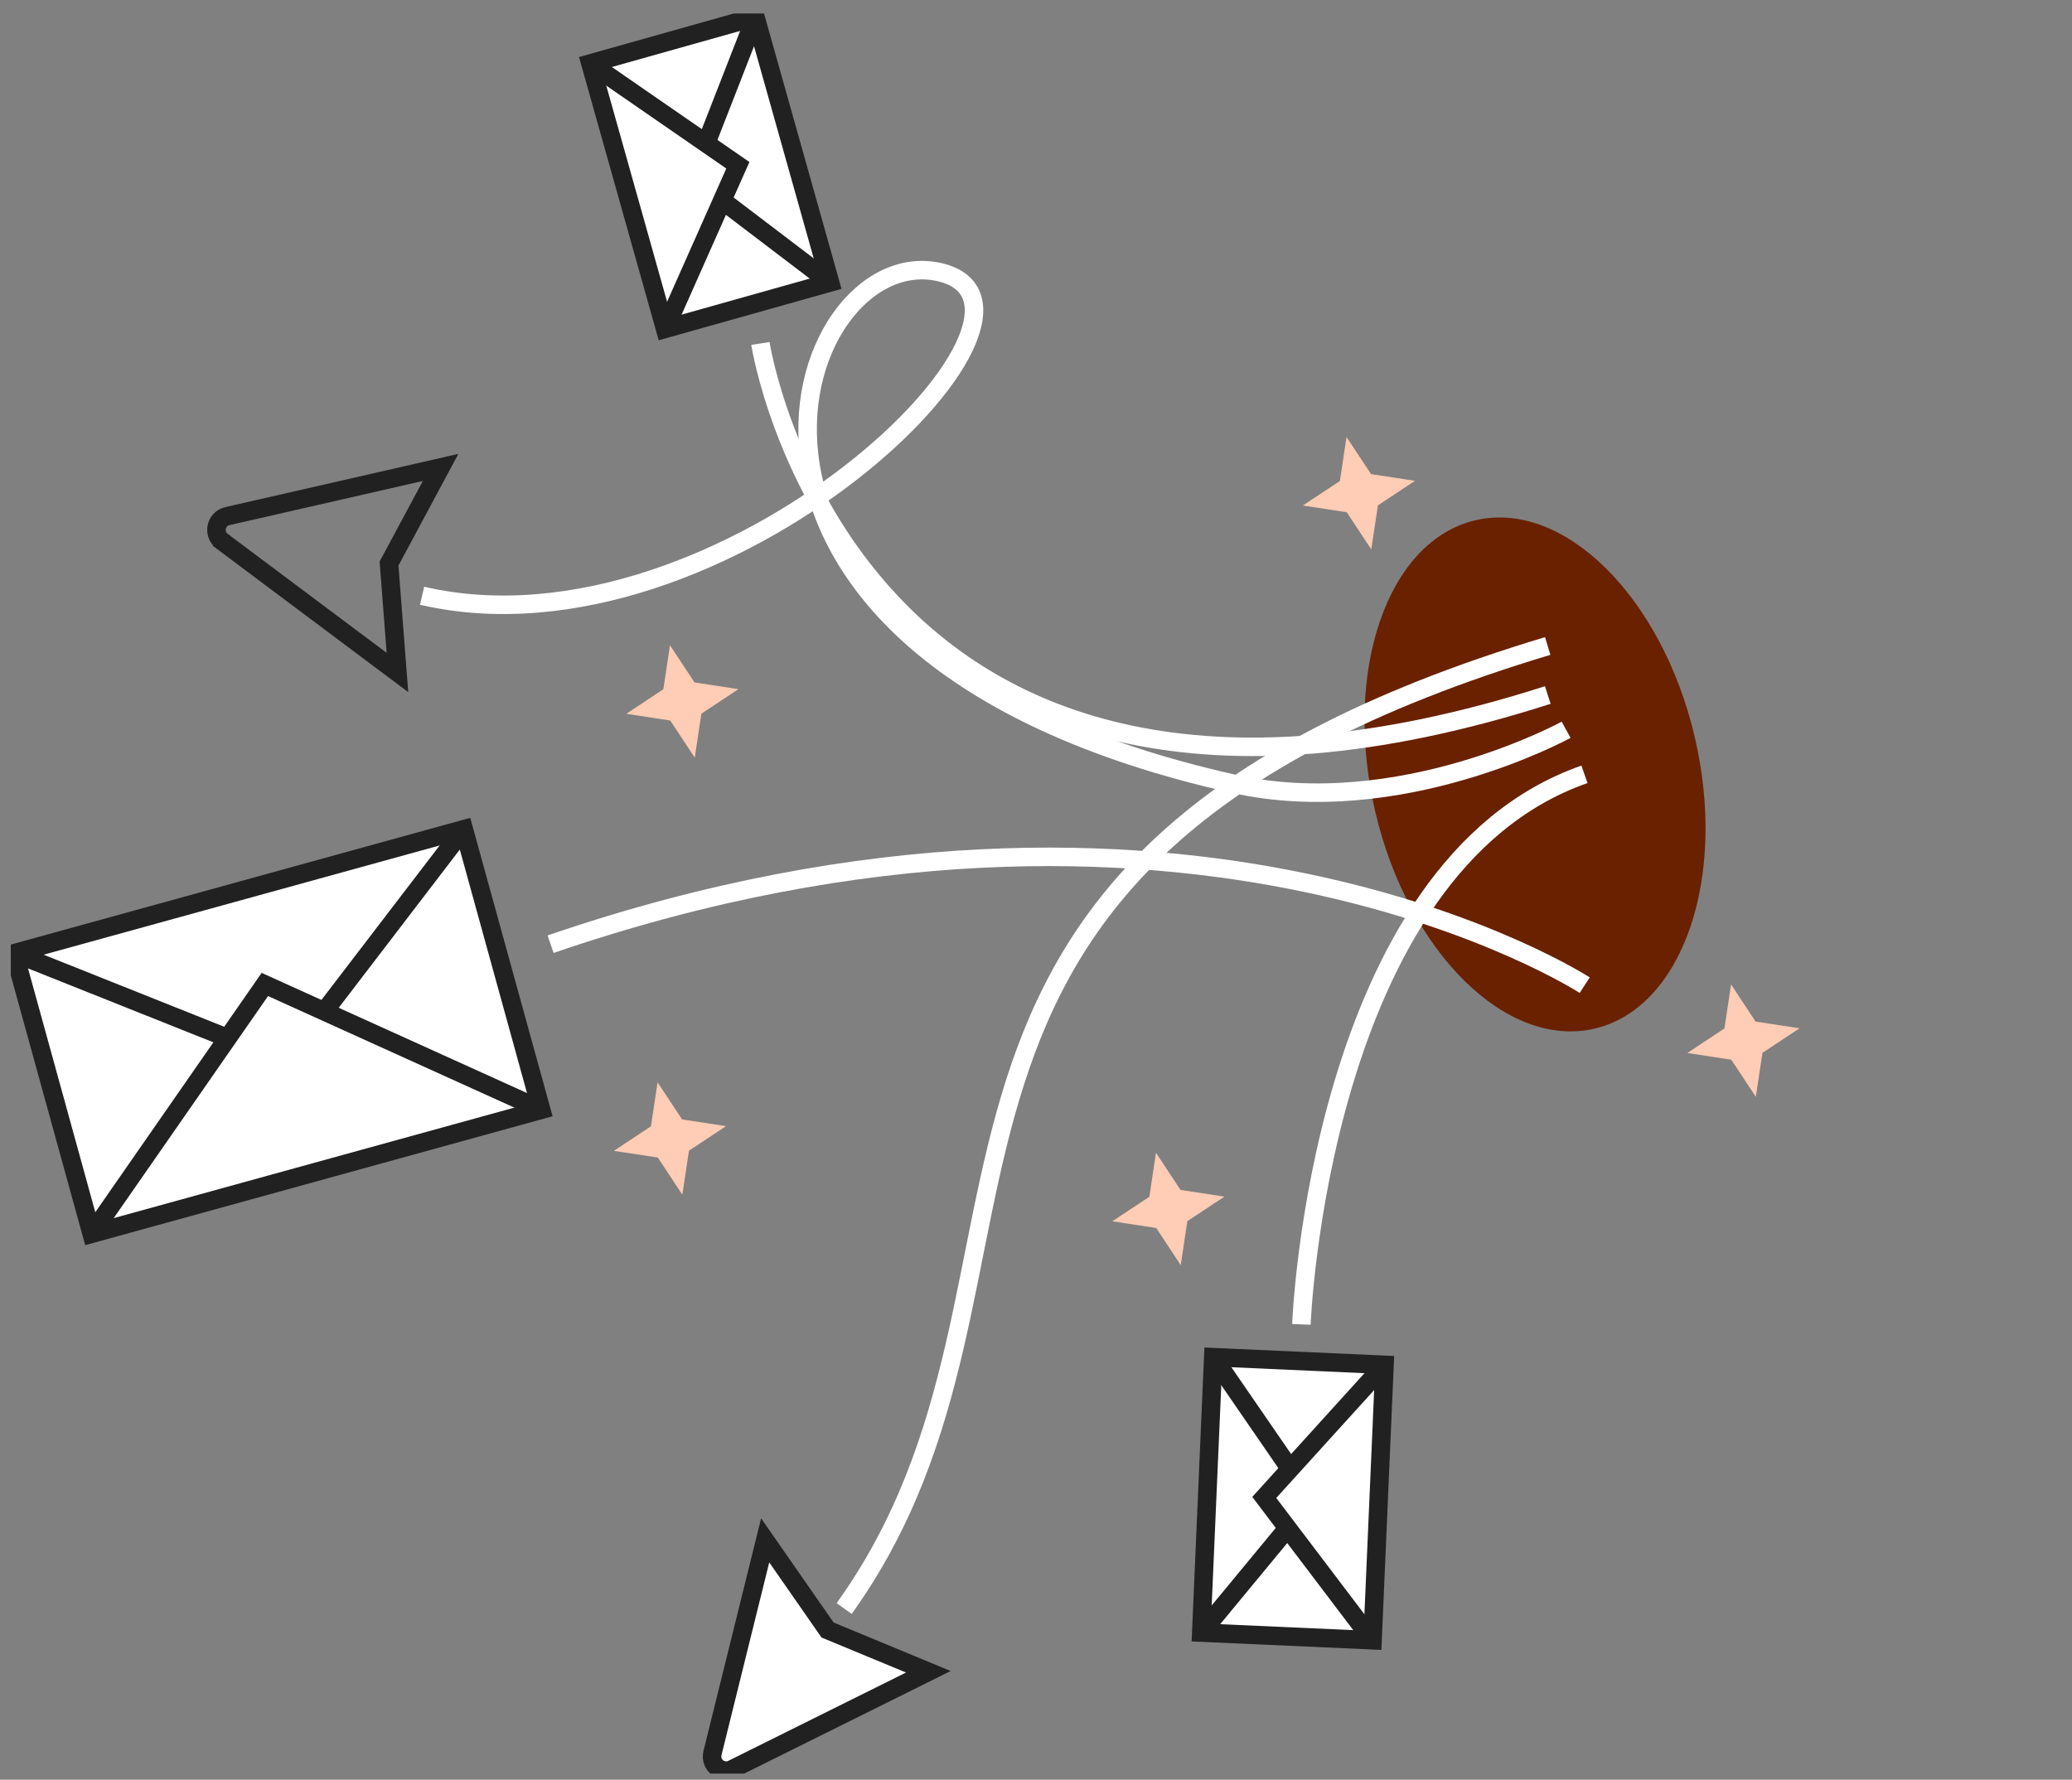 <svg width="149" height="128" viewBox="0 0 149 128" fill="none" xmlns="http://www.w3.org/2000/svg">
<rect x="0" y="0" width="149" height="128" fill="#808080" stroke="none"/>
<g clip-path="url(#clip0_89_2051)">
<path d="M6.591 88.737L38.919 79.819L33.352 59.638L1.025 68.556L6.591 88.737Z" fill="white" stroke="#212121" stroke-width="1.33" stroke-miterlimit="10"/>
<path d="M38.92 79.807L19.046 70.805L6.592 88.724" stroke="#212121" stroke-width="1.33" stroke-miterlimit="10"/>
<path d="M16.367 74.659L1.029 68.539" stroke="#212121" stroke-width="1.33" stroke-miterlimit="10"/>
<path d="M33.357 59.626L23.321 72.74" stroke="#212121" stroke-width="1.33" stroke-miterlimit="10"/>
<path d="M98.701 117.97L99.562 98.161L87.246 97.609L86.384 117.419L98.701 117.97Z" fill="white" stroke="#212121" stroke-width="1.33" stroke-miterlimit="10"/>
<path d="M99.564 98.162L90.915 107.698L98.701 117.972" stroke="#212121" stroke-width="1.33" stroke-miterlimit="10"/>
<path d="M92.589 109.907L86.384 117.419" stroke="#212121" stroke-width="1.33" stroke-miterlimit="10"/>
<path d="M87.244 97.609L92.775 105.648" stroke="#212121" stroke-width="1.33" stroke-miterlimit="10"/>
<path d="M42.458 4.562L47.828 23.653L59.693 20.315L54.323 1.224L42.458 4.562Z" fill="white" stroke="#212121" stroke-width="1.33" stroke-miterlimit="10"/>
<path d="M47.831 23.656L53.06 11.886L42.462 4.565" stroke="#212121" stroke-width="1.33" stroke-miterlimit="10"/>
<path d="M50.782 10.313L54.327 1.228" stroke="#212121" stroke-width="1.33" stroke-miterlimit="10"/>
<path d="M59.698 20.319L51.937 14.415" stroke="#212121" stroke-width="1.33" stroke-miterlimit="10"/>
<path d="M106.099 37.418C99.756 38.904 96.533 48.294 98.9 58.39C101.267 68.486 108.329 75.466 114.672 73.979C121.015 72.493 124.239 63.103 121.871 53.007C119.504 42.911 112.443 35.931 106.099 37.418Z" fill="#6A2100"/>
<path d="M113.958 70.856C113.958 70.856 85.317 52.22 39.593 67.908" stroke="white" stroke-width="1.33" stroke-miterlimit="10"/>
<path d="M113.941 55.691C94.822 62.371 93.585 95.251 93.585 95.251" stroke="white" stroke-width="1.33" stroke-miterlimit="10"/>
<path d="M30.353 42.847C52.109 47.889 78.273 22.059 67.566 19.575C56.859 17.095 46.495 46.887 88.681 56.364C100.657 59.053 112.621 52.488 112.621 52.488" stroke="white" stroke-width="1.33" stroke-miterlimit="10"/>
<path d="M111.298 46.461C59.132 62.142 78.197 91.323 60.704 115.69" stroke="white" stroke-width="1.33" stroke-miterlimit="10"/>
<path d="M111.302 49.987C61.062 66.11 54.681 24.703 54.681 24.703" stroke="white" stroke-width="1.33" stroke-miterlimit="10"/>
<path d="M98.611 39.511L96.847 36.841L93.688 36.358L96.353 34.595L96.829 31.43L98.595 34.099L101.751 34.582L99.089 36.346L98.611 39.511Z" fill="#FFCCB5"/>
<path d="M49.961 54.493L48.198 51.821L45.038 51.338L47.701 49.574L48.179 46.409L49.943 49.081L53.102 49.565L50.437 51.328L49.961 54.493Z" fill="#FFCCB5"/>
<path d="M84.909 90.992L83.146 88.32L79.986 87.837L82.652 86.073L83.127 82.908L84.893 85.581L88.05 86.064L85.384 87.827L84.909 90.992Z" fill="#FFCCB5"/>
<path d="M49.067 85.924L47.304 83.251L44.144 82.772L46.809 81.008L47.288 77.843L49.051 80.512L52.211 80.995L49.545 82.759L49.067 85.924Z" fill="#FFCCB5"/>
<path d="M126.263 78.886L124.5 76.216L121.34 75.733L124.006 73.97L124.484 70.805L126.248 73.474L129.407 73.957L126.742 75.721L126.263 78.886Z" fill="#FFCCB5"/>
<path d="M15.973 38.925C15.28 38.407 15.511 37.314 16.351 37.12L22.95 35.614L31.685 33.618L27.976 40.533L28.581 48.366L21.397 42.989L15.973 38.928L15.973 38.925Z" stroke="#212121" stroke-width="1.33" stroke-miterlimit="10"/>
<path d="M52.671 127.237C51.898 127.622 51.028 126.923 51.236 126.081L52.866 119.5L55.025 110.786L59.511 117.234L66.758 120.237L58.732 124.225L52.671 127.237Z" fill="white" stroke="#212121" stroke-width="1.33" stroke-miterlimit="10"/>
</g>
<defs>
<clipPath id="clip0_89_2051">
<rect width="147.406" height="126.591" fill="white" transform="matrix(-1 0 -0.001 -1 148.24 127.559)"/>
</clipPath>
</defs>
</svg>
